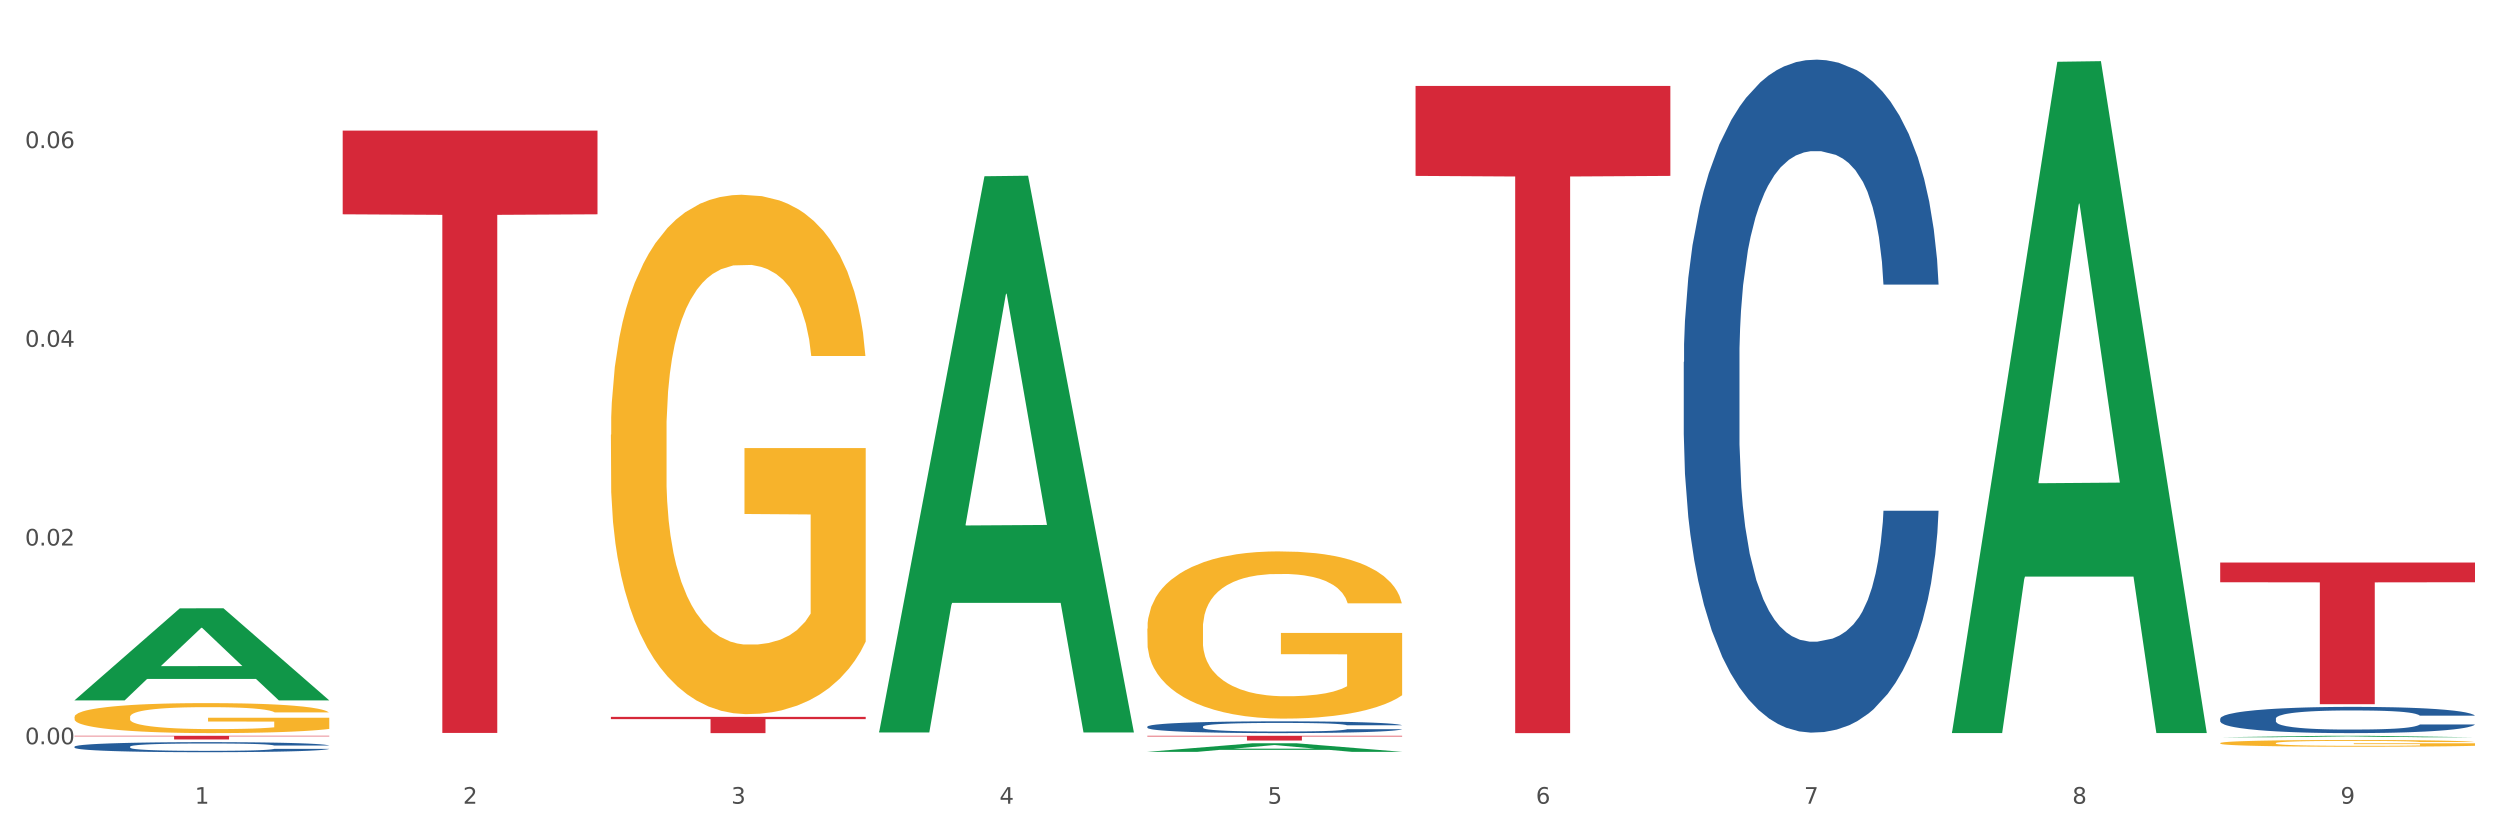 <?xml version="1.0" encoding="utf-8" standalone="no"?>
<!DOCTYPE svg PUBLIC "-//W3C//DTD SVG 1.1//EN"
  "http://www.w3.org/Graphics/SVG/1.1/DTD/svg11.dtd">
<svg xmlns:xlink="http://www.w3.org/1999/xlink" width="1080pt" height="360pt" viewBox="0 0 1080 360" xmlns="http://www.w3.org/2000/svg" version="1.1">
 <rect x="0" y="0" width="1080" height="360" fill="#333333" stroke="none"/>
 <defs>
  <style type="text/css">*{stroke-linejoin: round; stroke-linecap: butt}</style>
 </defs>
 <g id="figure_1">
  <g id="patch_1">
   <path d="M 0 360 
L 1080 360 
L 1080 0 
L 0 0 
z
" style="fill: #ffffff; stroke: #ffffff; stroke-linejoin: miter"/>
  </g>
  <g id="axes_1">
   <g id="matplotlib.axis_1">
    <g id="xtick_1">
     <g id="text_1">
      <!-- 1 -->
      <g style="fill: #4d4d4d" transform="translate(84.159 347.204) scale(0.096 -0.096)">
       <defs>
        <path id="DejaVuSans-31" d="M 794 531 
L 1825 531 
L 1825 4091 
L 703 3866 
L 703 4441 
L 1819 4666 
L 2450 4666 
L 2450 531 
L 3481 531 
L 3481 0 
L 794 0 
L 794 531 
z
" transform="scale(0.016)"/>
       </defs>
       <use xlink:href="#DejaVuSans-31"/>
      </g>
     </g>
    </g>
    <g id="xtick_2">
     <g id="text_2">
      <!-- 2 -->
      <g style="fill: #4d4d4d" transform="translate(200.027 347.204) scale(0.096 -0.096)">
       <defs>
        <path id="DejaVuSans-32" d="M 1228 531 
L 3431 531 
L 3431 0 
L 469 0 
L 469 531 
Q 828 903 1448 1529 
Q 2069 2156 2228 2338 
Q 2531 2678 2651 2914 
Q 2772 3150 2772 3378 
Q 2772 3750 2511 3984 
Q 2250 4219 1831 4219 
Q 1534 4219 1204 4116 
Q 875 4013 500 3803 
L 500 4441 
Q 881 4594 1212 4672 
Q 1544 4750 1819 4750 
Q 2544 4750 2975 4387 
Q 3406 4025 3406 3419 
Q 3406 3131 3298 2873 
Q 3191 2616 2906 2266 
Q 2828 2175 2409 1742 
Q 1991 1309 1228 531 
z
" transform="scale(0.016)"/>
       </defs>
       <use xlink:href="#DejaVuSans-32"/>
      </g>
     </g>
    </g>
    <g id="xtick_3">
     <g id="text_3">
      <!-- 3 -->
      <g style="fill: #4d4d4d" transform="translate(315.896 347.204) scale(0.096 -0.096)">
       <defs>
        <path id="DejaVuSans-33" d="M 2597 2516 
Q 3050 2419 3304 2112 
Q 3559 1806 3559 1356 
Q 3559 666 3084 287 
Q 2609 -91 1734 -91 
Q 1441 -91 1130 -33 
Q 819 25 488 141 
L 488 750 
Q 750 597 1062 519 
Q 1375 441 1716 441 
Q 2309 441 2620 675 
Q 2931 909 2931 1356 
Q 2931 1769 2642 2001 
Q 2353 2234 1838 2234 
L 1294 2234 
L 1294 2753 
L 1863 2753 
Q 2328 2753 2575 2939 
Q 2822 3125 2822 3475 
Q 2822 3834 2567 4026 
Q 2313 4219 1838 4219 
Q 1578 4219 1281 4162 
Q 984 4106 628 3988 
L 628 4550 
Q 988 4650 1302 4700 
Q 1616 4750 1894 4750 
Q 2613 4750 3031 4423 
Q 3450 4097 3450 3541 
Q 3450 3153 3228 2886 
Q 3006 2619 2597 2516 
z
" transform="scale(0.016)"/>
       </defs>
       <use xlink:href="#DejaVuSans-33"/>
      </g>
     </g>
    </g>
    <g id="xtick_4">
     <g id="text_4">
      <!-- 4 -->
      <g style="fill: #4d4d4d" transform="translate(431.765 347.204) scale(0.096 -0.096)">
       <defs>
        <path id="DejaVuSans-34" d="M 2419 4116 
L 825 1625 
L 2419 1625 
L 2419 4116 
z
M 2253 4666 
L 3047 4666 
L 3047 1625 
L 3713 1625 
L 3713 1100 
L 3047 1100 
L 3047 0 
L 2419 0 
L 2419 1100 
L 313 1100 
L 313 1709 
L 2253 4666 
z
" transform="scale(0.016)"/>
       </defs>
       <use xlink:href="#DejaVuSans-34"/>
      </g>
     </g>
    </g>
    <g id="xtick_5">
     <g id="text_5">
      <!-- 5 -->
      <g style="fill: #4d4d4d" transform="translate(547.634 347.204) scale(0.096 -0.096)">
       <defs>
        <path id="DejaVuSans-35" d="M 691 4666 
L 3169 4666 
L 3169 4134 
L 1269 4134 
L 1269 2991 
Q 1406 3038 1543 3061 
Q 1681 3084 1819 3084 
Q 2600 3084 3056 2656 
Q 3513 2228 3513 1497 
Q 3513 744 3044 326 
Q 2575 -91 1722 -91 
Q 1428 -91 1123 -41 
Q 819 9 494 109 
L 494 744 
Q 775 591 1075 516 
Q 1375 441 1709 441 
Q 2250 441 2565 725 
Q 2881 1009 2881 1497 
Q 2881 1984 2565 2268 
Q 2250 2553 1709 2553 
Q 1456 2553 1204 2497 
Q 953 2441 691 2322 
L 691 4666 
z
" transform="scale(0.016)"/>
       </defs>
       <use xlink:href="#DejaVuSans-35"/>
      </g>
     </g>
    </g>
    <g id="xtick_6">
     <g id="text_6">
      <!-- 6 -->
      <g style="fill: #4d4d4d" transform="translate(663.502 347.204) scale(0.096 -0.096)">
       <defs>
        <path id="DejaVuSans-36" d="M 2113 2584 
Q 1688 2584 1439 2293 
Q 1191 2003 1191 1497 
Q 1191 994 1439 701 
Q 1688 409 2113 409 
Q 2538 409 2786 701 
Q 3034 994 3034 1497 
Q 3034 2003 2786 2293 
Q 2538 2584 2113 2584 
z
M 3366 4563 
L 3366 3988 
Q 3128 4100 2886 4159 
Q 2644 4219 2406 4219 
Q 1781 4219 1451 3797 
Q 1122 3375 1075 2522 
Q 1259 2794 1537 2939 
Q 1816 3084 2150 3084 
Q 2853 3084 3261 2657 
Q 3669 2231 3669 1497 
Q 3669 778 3244 343 
Q 2819 -91 2113 -91 
Q 1303 -91 875 529 
Q 447 1150 447 2328 
Q 447 3434 972 4092 
Q 1497 4750 2381 4750 
Q 2619 4750 2861 4703 
Q 3103 4656 3366 4563 
z
" transform="scale(0.016)"/>
       </defs>
       <use xlink:href="#DejaVuSans-36"/>
      </g>
     </g>
    </g>
    <g id="xtick_7">
     <g id="text_7">
      <!-- 7 -->
      <g style="fill: #4d4d4d" transform="translate(779.371 347.204) scale(0.096 -0.096)">
       <defs>
        <path id="DejaVuSans-37" d="M 525 4666 
L 3525 4666 
L 3525 4397 
L 1831 0 
L 1172 0 
L 2766 4134 
L 525 4134 
L 525 4666 
z
" transform="scale(0.016)"/>
       </defs>
       <use xlink:href="#DejaVuSans-37"/>
      </g>
     </g>
    </g>
    <g id="xtick_8">
     <g id="text_8">
      <!-- 8 -->
      <g style="fill: #4d4d4d" transform="translate(895.24 347.204) scale(0.096 -0.096)">
       <defs>
        <path id="DejaVuSans-38" d="M 2034 2216 
Q 1584 2216 1326 1975 
Q 1069 1734 1069 1313 
Q 1069 891 1326 650 
Q 1584 409 2034 409 
Q 2484 409 2743 651 
Q 3003 894 3003 1313 
Q 3003 1734 2745 1975 
Q 2488 2216 2034 2216 
z
M 1403 2484 
Q 997 2584 770 2862 
Q 544 3141 544 3541 
Q 544 4100 942 4425 
Q 1341 4750 2034 4750 
Q 2731 4750 3128 4425 
Q 3525 4100 3525 3541 
Q 3525 3141 3298 2862 
Q 3072 2584 2669 2484 
Q 3125 2378 3379 2068 
Q 3634 1759 3634 1313 
Q 3634 634 3220 271 
Q 2806 -91 2034 -91 
Q 1263 -91 848 271 
Q 434 634 434 1313 
Q 434 1759 690 2068 
Q 947 2378 1403 2484 
z
M 1172 3481 
Q 1172 3119 1398 2916 
Q 1625 2713 2034 2713 
Q 2441 2713 2670 2916 
Q 2900 3119 2900 3481 
Q 2900 3844 2670 4047 
Q 2441 4250 2034 4250 
Q 1625 4250 1398 4047 
Q 1172 3844 1172 3481 
z
" transform="scale(0.016)"/>
       </defs>
       <use xlink:href="#DejaVuSans-38"/>
      </g>
     </g>
    </g>
    <g id="xtick_9">
     <g id="text_9">
      <!-- 9 -->
      <g style="fill: #4d4d4d" transform="translate(1011.108 347.204) scale(0.096 -0.096)">
       <defs>
        <path id="DejaVuSans-39" d="M 703 97 
L 703 672 
Q 941 559 1184 500 
Q 1428 441 1663 441 
Q 2288 441 2617 861 
Q 2947 1281 2994 2138 
Q 2813 1869 2534 1725 
Q 2256 1581 1919 1581 
Q 1219 1581 811 2004 
Q 403 2428 403 3163 
Q 403 3881 828 4315 
Q 1253 4750 1959 4750 
Q 2769 4750 3195 4129 
Q 3622 3509 3622 2328 
Q 3622 1225 3098 567 
Q 2575 -91 1691 -91 
Q 1453 -91 1209 -44 
Q 966 3 703 97 
z
M 1959 2075 
Q 2384 2075 2632 2365 
Q 2881 2656 2881 3163 
Q 2881 3666 2632 3958 
Q 2384 4250 1959 4250 
Q 1534 4250 1286 3958 
Q 1038 3666 1038 3163 
Q 1038 2656 1286 2365 
Q 1534 2075 1959 2075 
z
" transform="scale(0.016)"/>
       </defs>
       <use xlink:href="#DejaVuSans-39"/>
      </g>
     </g>
    </g>
    <g id="xtick_10"/>
    <g id="xtick_11"/>
    <g id="xtick_12"/>
    <g id="xtick_13"/>
    <g id="xtick_14"/>
    <g id="xtick_15"/>
    <g id="xtick_16"/>
    <g id="xtick_17"/>
   </g>
   <g id="matplotlib.axis_2">
    <g id="ytick_1">
     <g id="text_10">
      <!-- 0.00 -->
      <g style="fill: #4d4d4d" transform="translate(10.8 321.52) scale(0.096 -0.096)">
       <defs>
        <path id="DejaVuSans-30" d="M 2034 4250 
Q 1547 4250 1301 3770 
Q 1056 3291 1056 2328 
Q 1056 1369 1301 889 
Q 1547 409 2034 409 
Q 2525 409 2770 889 
Q 3016 1369 3016 2328 
Q 3016 3291 2770 3770 
Q 2525 4250 2034 4250 
z
M 2034 4750 
Q 2819 4750 3233 4129 
Q 3647 3509 3647 2328 
Q 3647 1150 3233 529 
Q 2819 -91 2034 -91 
Q 1250 -91 836 529 
Q 422 1150 422 2328 
Q 422 3509 836 4129 
Q 1250 4750 2034 4750 
z
" transform="scale(0.016)"/>
        <path id="DejaVuSans-2e" d="M 684 794 
L 1344 794 
L 1344 0 
L 684 0 
L 684 794 
z
" transform="scale(0.016)"/>
       </defs>
       <use xlink:href="#DejaVuSans-30"/>
       <use xlink:href="#DejaVuSans-2e" transform="translate(63.623 0)"/>
       <use xlink:href="#DejaVuSans-30" transform="translate(95.41 0)"/>
       <use xlink:href="#DejaVuSans-30" transform="translate(159.033 0)"/>
      </g>
     </g>
    </g>
    <g id="ytick_2">
     <g id="text_11">
      <!-- 0.02 -->
      <g style="fill: #4d4d4d" transform="translate(10.8 235.671) scale(0.096 -0.096)">
       <use xlink:href="#DejaVuSans-30"/>
       <use xlink:href="#DejaVuSans-2e" transform="translate(63.623 0)"/>
       <use xlink:href="#DejaVuSans-30" transform="translate(95.41 0)"/>
       <use xlink:href="#DejaVuSans-32" transform="translate(159.033 0)"/>
      </g>
     </g>
    </g>
    <g id="ytick_3">
     <g id="text_12">
      <!-- 0.04 -->
      <g style="fill: #4d4d4d" transform="translate(10.8 149.821) scale(0.096 -0.096)">
       <use xlink:href="#DejaVuSans-30"/>
       <use xlink:href="#DejaVuSans-2e" transform="translate(63.623 0)"/>
       <use xlink:href="#DejaVuSans-30" transform="translate(95.41 0)"/>
       <use xlink:href="#DejaVuSans-34" transform="translate(159.033 0)"/>
      </g>
     </g>
    </g>
    <g id="ytick_4">
     <g id="text_13">
      <!-- 0.06 -->
      <g style="fill: #4d4d4d" transform="translate(10.8 63.971) scale(0.096 -0.096)">
       <use xlink:href="#DejaVuSans-30"/>
       <use xlink:href="#DejaVuSans-2e" transform="translate(63.623 0)"/>
       <use xlink:href="#DejaVuSans-30" transform="translate(95.41 0)"/>
       <use xlink:href="#DejaVuSans-36" transform="translate(159.033 0)"/>
      </g>
     </g>
    </g>
    <g id="ytick_5"/>
    <g id="ytick_6"/>
    <g id="ytick_7"/>
    <g id="ytick_8"/>
   </g>
   <g id="PolyCollection_1">
    <path d="M 32.175 302.501 
L 32.288 302.463 
L 77.68 262.8 
L 96.518 262.762 
L 142.25 302.575 
L 120.462 302.575 
L 110.589 293.304 
L 63.722 293.304 
L 63.382 293.454 
L 53.85 302.575 
L 32.175 302.575 
L 32.175 302.501 
L 69.623 287.772 
L 104.689 287.734 
L 87.326 271.248 
L 87.099 271.173 
L 86.872 271.286 
L 69.51 287.734 
L 69.623 287.772 
L 32.175 302.501 
z
" clip-path="url(#p955ad20858)" style="fill: #109648"/>
    <path d="M 148.044 56.415 
L 258.119 56.415 
L 258.119 92.574 
L 214.819 92.819 
L 214.819 316.618 
L 191.083 316.618 
L 191.083 92.819 
L 148.044 92.574 
L 148.044 56.659 
L 148.044 56.415 
z
" clip-path="url(#p955ad20858)" style="fill: #d62839"/>
    <path d="M 32.175 317.873 
L 142.25 317.873 
L 142.25 318.091 
L 98.951 318.092 
L 98.951 319.437 
L 75.214 319.437 
L 75.214 318.092 
L 32.175 318.091 
L 32.175 317.875 
L 32.175 317.873 
z
" clip-path="url(#p955ad20858)" style="fill: #d62839"/>
    <path d="M 32.175 309.733 
L 32.305 309.721 
L 32.305 309.295 
L 32.565 308.928 
L 33.864 308.041 
L 35.814 307.307 
L 37.243 306.916 
L 38.673 306.596 
L 40.362 306.277 
L 42.442 305.945 
L 46.211 305.46 
L 48.55 305.212 
L 51.409 304.951 
L 56.607 304.572 
L 60.376 304.359 
L 64.275 304.182 
L 70.643 303.969 
L 74.802 303.874 
L 79.22 303.803 
L 84.548 303.756 
L 88.577 303.744 
L 97.414 303.779 
L 104.952 303.886 
L 108.591 303.969 
L 113.269 304.111 
L 115.739 304.206 
L 119.767 304.395 
L 123.926 304.643 
L 126.785 304.857 
L 131.074 305.259 
L 134.323 305.661 
L 137.312 306.159 
L 138.871 306.502 
L 140.041 306.821 
L 141.081 307.188 
L 142.12 307.768 
L 118.728 307.768 
L 117.818 307.354 
L 116.388 306.963 
L 114.309 306.585 
L 112.49 306.348 
L 109.371 306.052 
L 106.512 305.863 
L 103.522 305.721 
L 99.884 305.602 
L 97.025 305.543 
L 92.996 305.496 
L 85.068 305.508 
L 79.74 305.602 
L 76.101 305.721 
L 73.762 305.827 
L 71.683 305.945 
L 69.343 306.111 
L 66.614 306.36 
L 64.665 306.585 
L 62.715 306.869 
L 61.156 307.153 
L 59.726 307.484 
L 58.557 307.839 
L 57.647 308.206 
L 56.867 308.656 
L 56.217 309.402 
L 56.217 311.023 
L 56.477 311.39 
L 57.127 311.876 
L 57.907 312.242 
L 59.206 312.68 
L 60.376 312.976 
L 62.585 313.402 
L 65.055 313.758 
L 67.004 313.982 
L 68.953 314.172 
L 72.332 314.432 
L 76.101 314.645 
L 79.35 314.775 
L 83.769 314.894 
L 86.758 314.941 
L 89.357 314.965 
L 95.725 314.965 
L 100.274 314.929 
L 105.342 314.846 
L 109.241 314.74 
L 112.49 314.61 
L 116.129 314.397 
L 118.468 314.195 
L 118.468 311.722 
L 89.877 311.71 
L 89.877 310.065 
L 142.25 310.065 
L 142.25 314.894 
L 140.041 315.142 
L 137.572 315.367 
L 134.973 315.568 
L 131.074 315.817 
L 126.395 316.054 
L 122.237 316.219 
L 117.818 316.362 
L 112.62 316.492 
L 105.862 316.61 
L 101.703 316.657 
L 96.505 316.693 
L 90.397 316.705 
L 85.068 316.681 
L 79.87 316.622 
L 74.412 316.515 
L 69.083 316.362 
L 65.055 316.208 
L 61.026 316.018 
L 56.737 315.77 
L 53.358 315.533 
L 50.759 315.32 
L 47.9 315.048 
L 44.781 314.693 
L 42.442 314.373 
L 40.362 314.042 
L 38.153 313.615 
L 36.594 313.249 
L 35.034 312.787 
L 34.124 312.444 
L 33.085 311.911 
L 32.305 311.165 
L 32.175 309.733 
z
" clip-path="url(#p955ad20858)" style="fill: #f7b32b"/>
    <path d="M 959.125 310.464 
L 959.255 310.453 
L 959.255 310.164 
L 959.645 309.77 
L 961.076 309.046 
L 962.898 308.497 
L 966.021 307.856 
L 967.712 307.586 
L 969.924 307.286 
L 974.478 306.8 
L 979.683 306.386 
L 983.326 306.158 
L 986.058 306.013 
L 992.173 305.754 
L 995.686 305.641 
L 999.33 305.547 
L 1002.452 305.485 
L 1007.657 305.413 
L 1011.82 305.382 
L 1016.635 305.372 
L 1020.668 305.382 
L 1026.003 305.423 
L 1033.809 305.547 
L 1036.802 305.62 
L 1040.835 305.744 
L 1044.999 305.91 
L 1048.382 306.075 
L 1052.285 306.313 
L 1056.319 306.624 
L 1060.222 307.017 
L 1062.955 307.379 
L 1065.167 307.762 
L 1067.118 308.228 
L 1068.549 308.735 
L 1069.2 309.16 
L 1045.389 309.16 
L 1044.739 308.777 
L 1043.438 308.363 
L 1042.137 308.083 
L 1040.705 307.856 
L 1038.493 307.597 
L 1036.542 307.431 
L 1033.289 307.235 
L 1030.296 307.11 
L 1027.824 307.038 
L 1024.832 306.976 
L 1018.456 306.914 
L 1013.902 306.914 
L 1011.04 306.934 
L 1007.527 306.986 
L 1004.534 307.059 
L 1001.021 307.183 
L 998.289 307.317 
L 995.556 307.493 
L 993.995 307.617 
L 991.653 307.845 
L 990.092 308.031 
L 988.01 308.352 
L 986.839 308.58 
L 984.757 309.17 
L 983.846 309.605 
L 983.456 309.905 
L 983.196 310.236 
L 983.196 311.851 
L 983.976 312.575 
L 984.627 312.886 
L 985.668 313.238 
L 987.619 313.693 
L 990.482 314.138 
L 993.474 314.459 
L 995.947 314.655 
L 998.289 314.8 
L 1000.631 314.914 
L 1003.493 315.018 
L 1005.835 315.08 
L 1009.348 315.142 
L 1013.512 315.173 
L 1016.765 315.173 
L 1023.4 315.121 
L 1026.393 315.069 
L 1029.255 314.997 
L 1032.378 314.883 
L 1034.85 314.759 
L 1036.282 314.666 
L 1038.624 314.469 
L 1040.445 314.262 
L 1042.006 314.024 
L 1043.047 313.817 
L 1044.218 313.507 
L 1045.129 313.155 
L 1045.389 312.968 
L 1069.2 312.968 
L 1068.68 313.341 
L 1067.769 313.703 
L 1065.947 314.19 
L 1064.516 314.469 
L 1062.304 314.811 
L 1059.962 315.101 
L 1056.709 315.421 
L 1053.717 315.659 
L 1050.594 315.866 
L 1047.211 316.053 
L 1041.096 316.311 
L 1038.884 316.384 
L 1034.2 316.508 
L 1030.557 316.581 
L 1025.222 316.653 
L 1019.757 316.694 
L 1014.032 316.705 
L 1008.958 316.684 
L 1003.363 316.622 
L 999.85 316.56 
L 995.947 316.467 
L 991.393 316.322 
L 987.099 316.146 
L 983.065 315.939 
L 979.292 315.701 
L 975.779 315.432 
L 971.225 314.987 
L 967.842 314.552 
L 965.37 314.148 
L 963.679 313.807 
L 961.987 313.372 
L 961.076 313.072 
L 959.645 312.347 
L 959.125 311.675 
L 959.125 310.464 
z
" clip-path="url(#p955ad20858)" style="fill: #255c99"/>
    <path d="M 727.387 156.393 
L 727.517 156.128 
L 727.517 148.693 
L 727.908 138.604 
L 729.339 120.017 
L 731.161 105.945 
L 734.283 89.483 
L 735.975 82.58 
L 738.187 74.88 
L 742.741 62.401 
L 747.945 51.78 
L 751.588 45.939 
L 754.321 42.221 
L 760.436 35.584 
L 763.949 32.663 
L 767.592 30.273 
L 770.715 28.68 
L 775.919 26.822 
L 780.083 26.025 
L 784.897 25.759 
L 788.931 26.025 
L 794.265 27.087 
L 802.072 30.273 
L 805.065 32.132 
L 809.098 35.318 
L 813.262 39.566 
L 816.645 43.815 
L 820.548 49.921 
L 824.581 57.887 
L 828.485 67.976 
L 831.217 77.269 
L 833.429 87.094 
L 835.381 99.042 
L 836.812 112.052 
L 837.463 122.938 
L 813.652 122.938 
L 813.001 113.114 
L 811.7 102.493 
L 810.399 95.325 
L 808.968 89.483 
L 806.756 82.845 
L 804.804 78.597 
L 801.551 73.552 
L 798.559 70.366 
L 796.087 68.507 
L 793.094 66.914 
L 786.719 65.321 
L 782.165 65.321 
L 779.302 65.852 
L 775.789 67.18 
L 772.797 69.039 
L 769.284 72.225 
L 766.551 75.676 
L 763.819 80.19 
L 762.257 83.376 
L 759.915 89.218 
L 758.354 93.997 
L 756.272 102.228 
L 755.101 108.069 
L 753.019 123.204 
L 752.109 134.355 
L 751.718 142.055 
L 751.458 150.552 
L 751.458 191.972 
L 752.239 210.558 
L 752.889 218.524 
L 753.93 227.551 
L 755.882 239.234 
L 758.744 250.651 
L 761.737 258.882 
L 764.209 263.927 
L 766.551 267.644 
L 768.893 270.565 
L 771.756 273.22 
L 774.098 274.813 
L 777.611 276.406 
L 781.774 277.203 
L 785.027 277.203 
L 791.663 275.875 
L 794.656 274.547 
L 797.518 272.689 
L 800.641 269.768 
L 803.113 266.582 
L 804.544 264.192 
L 806.886 259.148 
L 808.708 253.837 
L 810.269 247.73 
L 811.31 242.42 
L 812.481 234.455 
L 813.392 225.427 
L 813.652 220.648 
L 837.463 220.648 
L 836.942 230.206 
L 836.031 239.499 
L 834.21 251.979 
L 832.779 259.148 
L 830.567 267.91 
L 828.225 275.344 
L 824.972 283.575 
L 821.979 289.682 
L 818.856 294.992 
L 815.474 299.771 
L 809.358 306.409 
L 807.146 308.268 
L 802.462 311.454 
L 798.819 313.313 
L 793.485 315.171 
L 788.02 316.233 
L 782.295 316.499 
L 777.22 315.968 
L 771.626 314.375 
L 768.113 312.782 
L 764.209 310.392 
L 759.655 306.675 
L 755.362 302.161 
L 751.328 296.851 
L 747.555 290.744 
L 744.042 283.84 
L 739.488 272.423 
L 736.105 261.272 
L 733.633 250.917 
L 731.941 242.155 
L 730.25 231.003 
L 729.339 223.303 
L 727.908 204.717 
L 727.387 187.458 
L 727.387 156.393 
z
" clip-path="url(#p955ad20858)" style="fill: #255c99"/>
    <path d="M 263.912 309.689 
L 373.988 309.689 
L 373.988 310.664 
L 330.688 310.671 
L 330.688 316.705 
L 306.951 316.705 
L 306.951 310.671 
L 263.912 310.664 
L 263.912 309.696 
L 263.912 309.689 
z
" clip-path="url(#p955ad20858)" style="fill: #d62839"/>
    <path d="M 495.65 271.583 
L 495.78 271.517 
L 495.78 269.141 
L 496.04 267.096 
L 497.339 262.148 
L 499.289 258.057 
L 500.718 255.88 
L 502.148 254.098 
L 503.837 252.317 
L 505.917 250.469 
L 509.685 247.764 
L 512.025 246.378 
L 514.884 244.927 
L 520.082 242.816 
L 523.851 241.628 
L 527.75 240.638 
L 534.118 239.451 
L 538.276 238.923 
L 542.695 238.527 
L 548.023 238.263 
L 552.052 238.197 
L 560.889 238.395 
L 568.427 238.989 
L 572.066 239.451 
L 576.744 240.242 
L 579.214 240.77 
L 583.242 241.826 
L 587.401 243.211 
L 590.26 244.399 
L 594.549 246.642 
L 597.798 248.886 
L 600.787 251.657 
L 602.346 253.57 
L 603.516 255.352 
L 604.556 257.397 
L 605.595 260.63 
L 582.203 260.63 
L 581.293 258.321 
L 579.863 256.143 
L 577.784 254.032 
L 575.965 252.712 
L 572.846 251.063 
L 569.986 250.007 
L 566.997 249.216 
L 563.359 248.556 
L 560.499 248.226 
L 556.471 247.962 
L 548.543 248.028 
L 543.215 248.556 
L 539.576 249.216 
L 537.237 249.809 
L 535.157 250.469 
L 532.818 251.393 
L 530.089 252.778 
L 528.14 254.032 
L 526.19 255.616 
L 524.631 257.199 
L 523.201 259.047 
L 522.032 261.026 
L 521.122 263.071 
L 520.342 265.579 
L 519.692 269.735 
L 519.692 278.774 
L 519.952 280.82 
L 520.602 283.525 
L 521.382 285.57 
L 522.681 288.012 
L 523.851 289.661 
L 526.06 292.036 
L 528.529 294.016 
L 530.479 295.269 
L 532.428 296.325 
L 535.807 297.777 
L 539.576 298.964 
L 542.825 299.69 
L 547.244 300.35 
L 550.233 300.614 
L 552.832 300.746 
L 559.2 300.746 
L 563.748 300.548 
L 568.817 300.086 
L 572.716 299.492 
L 575.965 298.766 
L 579.603 297.579 
L 581.943 296.457 
L 581.943 282.667 
L 553.352 282.601 
L 553.352 273.43 
L 605.725 273.43 
L 605.725 300.35 
L 603.516 301.735 
L 601.047 302.989 
L 598.447 304.111 
L 594.549 305.496 
L 589.87 306.816 
L 585.711 307.74 
L 581.293 308.531 
L 576.094 309.257 
L 569.337 309.917 
L 565.178 310.181 
L 559.98 310.379 
L 553.871 310.445 
L 548.543 310.313 
L 543.345 309.983 
L 537.887 309.389 
L 532.558 308.531 
L 528.529 307.674 
L 524.501 306.618 
L 520.212 305.232 
L 516.833 303.913 
L 514.234 302.725 
L 511.375 301.208 
L 508.256 299.228 
L 505.917 297.447 
L 503.837 295.599 
L 501.628 293.224 
L 500.068 291.179 
L 498.509 288.605 
L 497.599 286.692 
L 496.56 283.723 
L 495.78 279.566 
L 495.65 271.583 
z
" clip-path="url(#p955ad20858)" style="fill: #f7b32b"/>
    <path d="M 263.912 187.818 
L 264.042 187.613 
L 264.042 180.235 
L 264.302 173.883 
L 265.602 158.513 
L 267.551 145.807 
L 268.981 139.045 
L 270.41 133.512 
L 272.1 127.979 
L 274.179 122.241 
L 277.948 113.838 
L 280.287 109.535 
L 283.146 105.027 
L 288.345 98.469 
L 292.114 94.78 
L 296.012 91.706 
L 302.38 88.017 
L 306.539 86.378 
L 310.958 85.148 
L 316.286 84.329 
L 320.315 84.124 
L 329.152 84.739 
L 336.689 86.583 
L 340.328 88.017 
L 345.007 90.477 
L 347.476 92.116 
L 351.505 95.395 
L 355.663 99.698 
L 358.523 103.387 
L 362.811 110.355 
L 366.06 117.322 
L 369.049 125.929 
L 370.609 131.872 
L 371.778 137.405 
L 372.818 143.758 
L 373.858 153.8 
L 350.465 153.8 
L 349.555 146.627 
L 348.126 139.864 
L 346.047 133.307 
L 344.227 129.208 
L 341.108 124.085 
L 338.249 120.806 
L 335.26 118.347 
L 331.621 116.298 
L 328.762 115.273 
L 324.733 114.453 
L 316.806 114.658 
L 311.477 116.298 
L 307.839 118.347 
L 305.499 120.191 
L 303.42 122.241 
L 301.081 125.11 
L 298.352 129.413 
L 296.402 133.307 
L 294.453 138.225 
L 292.893 143.143 
L 291.464 148.881 
L 290.294 155.029 
L 289.384 161.382 
L 288.605 169.169 
L 287.955 182.08 
L 287.955 210.155 
L 288.215 216.508 
L 288.865 224.91 
L 289.644 231.263 
L 290.944 238.845 
L 292.114 243.968 
L 294.323 251.346 
L 296.792 257.493 
L 298.741 261.387 
L 300.691 264.666 
L 304.07 269.174 
L 307.839 272.863 
L 311.088 275.117 
L 315.506 277.167 
L 318.495 277.986 
L 321.094 278.396 
L 327.462 278.396 
L 332.011 277.781 
L 337.079 276.347 
L 340.978 274.503 
L 344.227 272.248 
L 347.866 268.56 
L 350.205 265.076 
L 350.205 222.246 
L 321.614 222.041 
L 321.614 193.556 
L 373.988 193.556 
L 373.988 277.167 
L 371.778 281.47 
L 369.309 285.364 
L 366.71 288.848 
L 362.811 293.151 
L 358.133 297.25 
L 353.974 300.119 
L 349.555 302.578 
L 344.357 304.832 
L 337.599 306.881 
L 333.44 307.701 
L 328.242 308.316 
L 322.134 308.521 
L 316.806 308.111 
L 311.607 307.086 
L 306.149 305.242 
L 300.821 302.578 
L 296.792 299.914 
L 292.763 296.635 
L 288.475 292.331 
L 285.096 288.233 
L 282.497 284.544 
L 279.637 279.831 
L 276.518 273.683 
L 274.179 268.15 
L 272.1 262.412 
L 269.891 255.034 
L 268.331 248.681 
L 266.772 240.689 
L 265.862 234.746 
L 264.822 225.525 
L 264.042 212.614 
L 263.912 187.818 
z
" clip-path="url(#p955ad20858)" style="fill: #f7b32b"/>
    <path d="M 959.125 321.021 
L 959.255 321.019 
L 959.255 320.923 
L 959.515 320.84 
L 960.814 320.641 
L 962.764 320.476 
L 964.193 320.388 
L 965.623 320.316 
L 967.312 320.244 
L 969.391 320.169 
L 973.16 320.06 
L 975.5 320.004 
L 978.359 319.946 
L 983.557 319.861 
L 987.326 319.813 
L 991.225 319.773 
L 997.593 319.725 
L 1001.751 319.704 
L 1006.17 319.688 
L 1011.498 319.677 
L 1015.527 319.674 
L 1024.364 319.682 
L 1031.902 319.706 
L 1035.541 319.725 
L 1040.219 319.757 
L 1042.688 319.778 
L 1046.717 319.821 
L 1050.876 319.877 
L 1053.735 319.925 
L 1058.024 320.015 
L 1061.273 320.106 
L 1064.262 320.217 
L 1065.821 320.295 
L 1066.991 320.366 
L 1068.03 320.449 
L 1069.07 320.579 
L 1045.677 320.579 
L 1044.768 320.486 
L 1043.338 320.398 
L 1041.259 320.313 
L 1039.439 320.26 
L 1036.32 320.193 
L 1033.461 320.151 
L 1030.472 320.119 
L 1026.833 320.092 
L 1023.974 320.079 
L 1019.946 320.068 
L 1012.018 320.071 
L 1006.69 320.092 
L 1003.051 320.119 
L 1000.712 320.143 
L 998.632 320.169 
L 996.293 320.207 
L 993.564 320.263 
L 991.614 320.313 
L 989.665 320.377 
L 988.106 320.441 
L 986.676 320.516 
L 985.506 320.595 
L 984.597 320.678 
L 983.817 320.779 
L 983.167 320.947 
L 983.167 321.311 
L 983.427 321.394 
L 984.077 321.503 
L 984.857 321.586 
L 986.156 321.684 
L 987.326 321.751 
L 989.535 321.847 
L 992.004 321.926 
L 993.954 321.977 
L 995.903 322.02 
L 999.282 322.078 
L 1003.051 322.126 
L 1006.3 322.155 
L 1010.718 322.182 
L 1013.708 322.193 
L 1016.307 322.198 
L 1022.675 322.198 
L 1027.223 322.19 
L 1032.292 322.171 
L 1036.19 322.147 
L 1039.439 322.118 
L 1043.078 322.07 
L 1045.418 322.025 
L 1045.418 321.469 
L 1016.827 321.466 
L 1016.827 321.096 
L 1069.2 321.096 
L 1069.2 322.182 
L 1066.991 322.238 
L 1064.521 322.288 
L 1061.922 322.334 
L 1058.024 322.39 
L 1053.345 322.443 
L 1049.186 322.48 
L 1044.768 322.512 
L 1039.569 322.541 
L 1032.811 322.568 
L 1028.653 322.579 
L 1023.454 322.587 
L 1017.346 322.589 
L 1012.018 322.584 
L 1006.82 322.571 
L 1001.361 322.547 
L 996.033 322.512 
L 992.004 322.477 
L 987.976 322.435 
L 983.687 322.379 
L 980.308 322.326 
L 977.709 322.278 
L 974.85 322.217 
L 971.731 322.137 
L 969.391 322.065 
L 967.312 321.99 
L 965.103 321.894 
L 963.543 321.812 
L 961.984 321.708 
L 961.074 321.631 
L 960.034 321.511 
L 959.255 321.343 
L 959.125 321.021 
z
" clip-path="url(#p955ad20858)" style="fill: #f7b32b"/>
    <path d="M 32.175 322.557 
L 32.305 322.553 
L 32.305 322.442 
L 32.695 322.291 
L 34.127 322.014 
L 35.948 321.803 
L 39.071 321.557 
L 40.762 321.454 
L 42.974 321.339 
L 47.528 321.153 
L 52.733 320.994 
L 56.376 320.907 
L 59.108 320.851 
L 65.224 320.752 
L 68.737 320.708 
L 72.38 320.673 
L 75.503 320.649 
L 80.707 320.621 
L 84.871 320.609 
L 89.685 320.605 
L 93.718 320.609 
L 99.053 320.625 
L 106.86 320.673 
L 109.852 320.7 
L 113.886 320.748 
L 118.049 320.812 
L 121.432 320.875 
L 125.336 320.966 
L 129.369 321.085 
L 133.273 321.236 
L 136.005 321.375 
L 138.217 321.522 
L 140.168 321.7 
L 141.6 321.895 
L 142.25 322.057 
L 118.44 322.057 
L 117.789 321.911 
L 116.488 321.752 
L 115.187 321.645 
L 113.756 321.557 
L 111.544 321.458 
L 109.592 321.395 
L 106.339 321.319 
L 103.347 321.272 
L 100.874 321.244 
L 97.882 321.22 
L 91.506 321.196 
L 86.952 321.196 
L 84.09 321.204 
L 80.577 321.224 
L 77.584 321.252 
L 74.071 321.3 
L 71.339 321.351 
L 68.607 321.419 
L 67.045 321.466 
L 64.703 321.553 
L 63.142 321.625 
L 61.06 321.748 
L 59.889 321.835 
L 57.807 322.061 
L 56.896 322.228 
L 56.506 322.343 
L 56.246 322.47 
L 56.246 323.089 
L 57.027 323.367 
L 57.677 323.486 
L 58.718 323.62 
L 60.67 323.795 
L 63.532 323.966 
L 66.525 324.089 
L 68.997 324.164 
L 71.339 324.22 
L 73.681 324.263 
L 76.543 324.303 
L 78.885 324.327 
L 82.398 324.35 
L 86.562 324.362 
L 89.815 324.362 
L 96.451 324.342 
L 99.443 324.323 
L 102.306 324.295 
L 105.428 324.251 
L 107.901 324.204 
L 109.332 324.168 
L 111.674 324.093 
L 113.495 324.013 
L 115.057 323.922 
L 116.098 323.843 
L 117.269 323.724 
L 118.179 323.589 
L 118.44 323.517 
L 142.25 323.517 
L 141.73 323.66 
L 140.819 323.799 
L 138.997 323.985 
L 137.566 324.093 
L 135.354 324.223 
L 133.012 324.335 
L 129.759 324.458 
L 126.767 324.549 
L 123.644 324.628 
L 120.261 324.7 
L 114.146 324.799 
L 111.934 324.827 
L 107.25 324.874 
L 103.607 324.902 
L 98.272 324.93 
L 92.807 324.946 
L 87.083 324.95 
L 82.008 324.942 
L 76.413 324.918 
L 72.9 324.894 
L 68.997 324.858 
L 64.443 324.803 
L 60.149 324.735 
L 56.116 324.656 
L 52.342 324.565 
L 48.829 324.462 
L 44.275 324.291 
L 40.893 324.124 
L 38.42 323.97 
L 36.729 323.839 
L 35.037 323.672 
L 34.127 323.557 
L 32.695 323.279 
L 32.175 323.021 
L 32.175 322.557 
z
" clip-path="url(#p955ad20858)" style="fill: #255c99"/>
    <path d="M 495.65 317.873 
L 605.725 317.873 
L 605.725 318.156 
L 562.425 318.158 
L 562.425 319.911 
L 538.689 319.911 
L 538.689 318.158 
L 495.65 318.156 
L 495.65 317.875 
L 495.65 317.873 
z
" clip-path="url(#p955ad20858)" style="fill: #d62839"/>
    <path d="M 611.519 37.134 
L 721.594 37.134 
L 721.594 75.985 
L 678.294 76.248 
L 678.294 316.705 
L 654.557 316.705 
L 654.557 76.248 
L 611.519 75.985 
L 611.519 37.397 
L 611.519 37.134 
z
" clip-path="url(#p955ad20858)" style="fill: #d62839"/>
    <path d="M 959.125 243.024 
L 1069.2 243.024 
L 1069.2 251.526 
L 1025.9 251.584 
L 1025.9 304.203 
L 1002.164 304.203 
L 1002.164 251.584 
L 959.125 251.526 
L 959.125 243.082 
L 959.125 243.024 
z
" clip-path="url(#p955ad20858)" style="fill: #d62839"/>
    <path d="M 959.125 318.505 
L 959.238 318.504 
L 1004.63 317.874 
L 1023.468 317.873 
L 1069.2 318.506 
L 1047.412 318.506 
L 1037.539 318.359 
L 990.672 318.359 
L 990.332 318.361 
L 980.799 318.506 
L 959.125 318.506 
L 959.125 318.505 
L 996.573 318.271 
L 1031.638 318.27 
L 1014.276 318.008 
L 1014.049 318.007 
L 1013.822 318.009 
L 996.46 318.27 
L 996.573 318.271 
L 959.125 318.505 
z
" clip-path="url(#p955ad20858)" style="fill: #109648"/>
    <path d="M 843.256 316.146 
L 843.369 315.874 
L 888.761 26.688 
L 907.599 26.415 
L 953.331 316.691 
L 931.543 316.691 
L 921.67 249.097 
L 874.803 249.097 
L 874.463 250.187 
L 864.931 316.691 
L 843.256 316.691 
L 843.256 316.146 
L 880.704 208.758 
L 915.77 208.485 
L 898.407 88.286 
L 898.18 87.741 
L 897.953 88.559 
L 880.591 208.485 
L 880.704 208.758 
L 843.256 316.146 
z
" clip-path="url(#p955ad20858)" style="fill: #109648"/>
    <path d="M 495.65 324.788 
L 495.763 324.784 
L 541.155 321.083 
L 559.993 321.08 
L 605.725 324.795 
L 583.937 324.795 
L 574.064 323.93 
L 527.197 323.93 
L 526.857 323.943 
L 517.324 324.795 
L 495.65 324.795 
L 495.65 324.788 
L 533.098 323.413 
L 568.163 323.41 
L 550.801 321.872 
L 550.574 321.865 
L 550.347 321.875 
L 532.985 323.41 
L 533.098 323.413 
L 495.65 324.788 
z
" clip-path="url(#p955ad20858)" style="fill: #109648"/>
    <path d="M 379.781 315.983 
L 379.895 315.757 
L 425.286 76.136 
L 444.124 75.91 
L 489.856 316.434 
L 468.068 316.434 
L 458.196 260.425 
L 411.328 260.425 
L 410.988 261.328 
L 401.456 316.434 
L 379.781 316.434 
L 379.781 315.983 
L 417.229 227 
L 452.295 226.774 
L 434.932 127.177 
L 434.705 126.725 
L 434.478 127.402 
L 417.116 226.774 
L 417.229 227 
L 379.781 315.983 
z
" clip-path="url(#p955ad20858)" style="fill: #109648"/>
    <path d="M 495.65 313.901 
L 495.78 313.896 
L 495.78 313.766 
L 496.17 313.589 
L 497.602 313.264 
L 499.423 313.017 
L 502.546 312.729 
L 504.237 312.608 
L 506.449 312.473 
L 511.003 312.255 
L 516.208 312.069 
L 519.851 311.967 
L 522.583 311.901 
L 528.698 311.785 
L 532.212 311.734 
L 535.855 311.692 
L 538.977 311.664 
L 544.182 311.632 
L 548.345 311.618 
L 553.16 311.613 
L 557.193 311.618 
L 562.528 311.636 
L 570.335 311.692 
L 573.327 311.725 
L 577.361 311.781 
L 581.524 311.855 
L 584.907 311.929 
L 588.81 312.036 
L 592.844 312.176 
L 596.747 312.352 
L 599.48 312.515 
L 601.692 312.687 
L 603.643 312.897 
L 605.075 313.124 
L 605.725 313.315 
L 581.915 313.315 
L 581.264 313.143 
L 579.963 312.957 
L 578.662 312.831 
L 577.23 312.729 
L 575.019 312.613 
L 573.067 312.538 
L 569.814 312.45 
L 566.821 312.394 
L 564.349 312.362 
L 561.357 312.334 
L 554.981 312.306 
L 550.427 312.306 
L 547.565 312.315 
L 544.052 312.339 
L 541.059 312.371 
L 537.546 312.427 
L 534.814 312.487 
L 532.081 312.566 
L 530.52 312.622 
L 528.178 312.724 
L 526.617 312.808 
L 524.535 312.952 
L 523.364 313.055 
L 521.282 313.32 
L 520.371 313.515 
L 519.981 313.65 
L 519.721 313.799 
L 519.721 314.524 
L 520.501 314.849 
L 521.152 314.989 
L 522.193 315.147 
L 524.145 315.352 
L 527.007 315.552 
L 530 315.696 
L 532.472 315.784 
L 534.814 315.849 
L 537.156 315.9 
L 540.018 315.947 
L 542.36 315.975 
L 545.873 316.003 
L 550.037 316.017 
L 553.29 316.017 
L 559.925 315.993 
L 562.918 315.97 
L 565.781 315.938 
L 568.903 315.886 
L 571.375 315.831 
L 572.807 315.789 
L 575.149 315.7 
L 576.97 315.607 
L 578.532 315.5 
L 579.573 315.407 
L 580.744 315.268 
L 581.654 315.11 
L 581.915 315.026 
L 605.725 315.026 
L 605.205 315.194 
L 604.294 315.356 
L 602.472 315.575 
L 601.041 315.7 
L 598.829 315.854 
L 596.487 315.984 
L 593.234 316.128 
L 590.242 316.235 
L 587.119 316.328 
L 583.736 316.412 
L 577.621 316.528 
L 575.409 316.561 
L 570.725 316.616 
L 567.082 316.649 
L 561.747 316.682 
L 556.282 316.7 
L 550.557 316.705 
L 545.483 316.695 
L 539.888 316.668 
L 536.375 316.64 
L 532.472 316.598 
L 527.918 316.533 
L 523.624 316.454 
L 519.591 316.361 
L 515.817 316.254 
L 512.304 316.133 
L 507.75 315.933 
L 504.367 315.738 
L 501.895 315.556 
L 500.204 315.403 
L 498.512 315.208 
L 497.602 315.073 
L 496.17 314.747 
L 495.65 314.445 
L 495.65 313.901 
z
" clip-path="url(#p955ad20858)" style="fill: #255c99"/>
   </g>
  </g>
 </g>
 <defs>
  <clipPath id="p955ad20858">
   <rect x="32.175" y="10.8" width="1037.025" height="329.109"/>
  </clipPath>
 </defs>
</svg>

